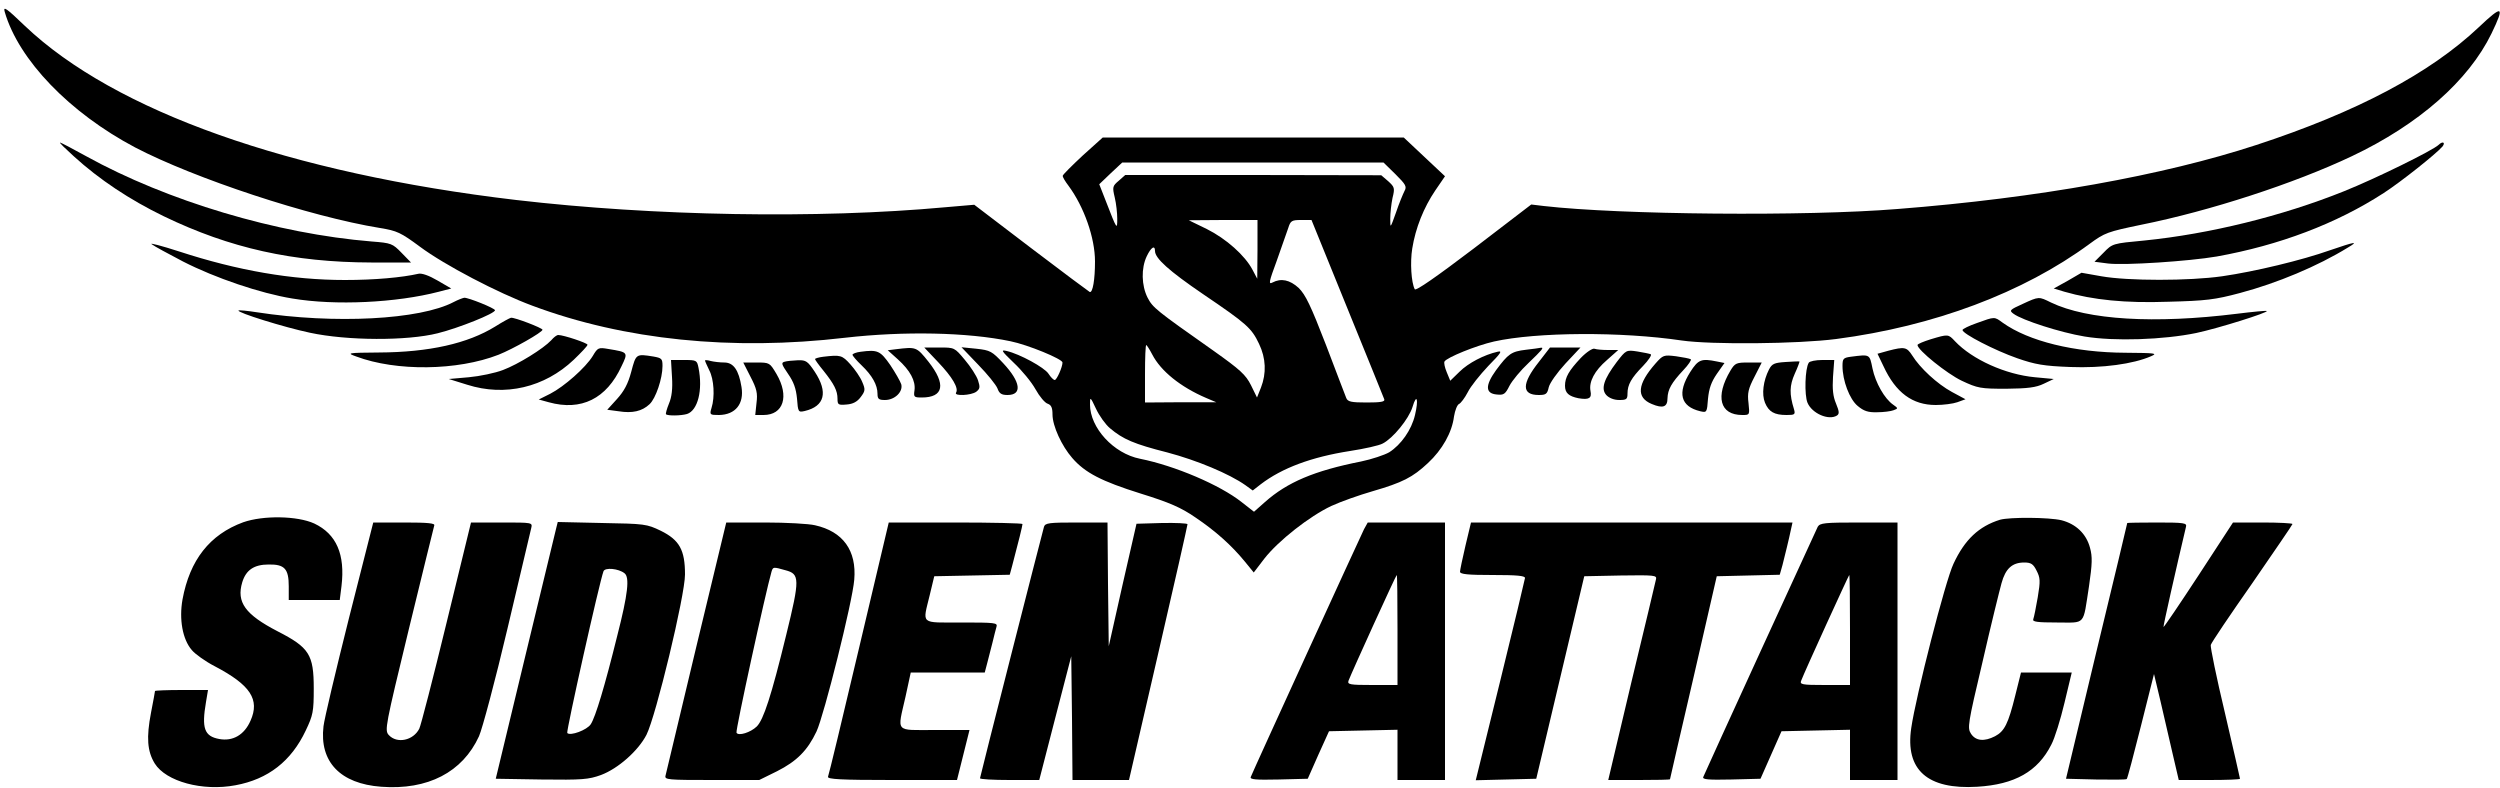 <svg xmlns="http://www.w3.org/2000/svg" width="1000pt" height="315pt" version="1.0" viewBox="0 0 1000 315"><path d="M1.9 4.8C7.5 24 27.8 45.1 54.1 59c23.8 12.4 69.7 27.6 97.9 32.2 6.8 1.1 8.3 1.8 16 7.5 9.8 7.3 31.2 18.5 45 23.6 36.7 13.7 79.8 18.1 125 12.8 23.6-2.7 49-2.2 66.2 1.4 6.9 1.4 20.8 7.1 20.8 8.5 0 1.8-2.3 7-3.1 7-.5 0-1.6-1.1-2.5-2.5-1.6-2.5-11.5-7.9-16.7-9.1-2.5-.6-2.2-.1 2.8 4.7 3.2 3 7.1 7.7 8.7 10.6 1.6 2.9 3.8 5.5 4.9 5.8 1.4.5 1.9 1.6 1.9 4.3 0 4.6 3.7 12.6 7.9 17.4 5.1 5.9 11.7 9.3 27.3 14.2 11.6 3.6 16.2 5.6 22 9.6 8 5.4 14.4 11.1 19.8 17.7l3.5 4.3 4.2-5.5c5.6-7.2 18.1-17 26.8-21.1 3.9-1.8 11.3-4.4 16.5-5.9 12-3.5 16-5.5 22.2-11.3 5.7-5.3 9.6-12.2 10.4-18.6.4-2.5 1.3-4.7 2-5 .7-.3 2.3-2.4 3.5-4.7 1.1-2.3 4.9-7 8.2-10.5 5.1-5.2 5.8-6.2 3.7-5.7-5.3 1.2-11.7 4.5-15.2 8l-3.7 3.6-1.4-3.4c-.8-1.9-1.2-3.8-.9-4.3.9-1.6 12.7-6.4 19.8-8 17.1-3.8 50.9-4 75.1-.4 11.8 1.7 46.4 1.4 61.8-.6 39-5.1 74.8-18.5 101.4-38.1 6-4.4 7.1-4.8 20.6-7.6 27.4-5.5 61.2-16.5 84.2-27.4 26.8-12.7 46.7-30.2 55.9-49.1 5.4-11.2 4.5-11.6-5.1-2.5-19.5 18.4-48.7 33.9-89 47.1-37.3 12.2-87.3 21.2-143.5 25.6-36.8 3-111 2.3-141.5-1.2l-5-.6-23 17.6c-14.9 11.3-23.2 17.1-23.6 16.3-1.4-2.7-1.9-10.8-1-16.3 1.3-8.2 4.6-16.4 9.2-23.2l3.9-5.7-8.2-7.7-8.3-7.8H441.1l-8 7.2c-4.3 4-8 7.7-8 8.1-.1.5 1 2.3 2.3 4 6.2 8.4 10.6 20.8 10.6 30.3 0 7.2-.9 12.6-2.1 12.2-.4-.2-11-8.1-23.5-17.6l-22.7-17.3-11.6 1c-51.2 4.7-116.7 3.5-171.6-2.9C115.8 69.3 45.9 44.5 10 10.4 2.4 3.1 1.2 2.3 1.9 4.8zm556.3 64.9c4.1 4.1 4.6 4.9 3.6 6.7-.6 1.2-2.2 5-3.4 8.6-2.3 6.4-2.3 6.5-2.3 2.5 0-2.2.4-5.9.9-8.3 1-4 .8-4.4-1.7-6.7l-2.8-2.4-51.2-.1h-51.2l-2.6 2.3c-2.5 2.1-2.6 2.5-1.6 6.7.6 2.5 1 6.3 1 8.5 0 4.5-.1 4.5-4.5-6.9l-2.7-6.9 4.6-4.4 4.6-4.3h104.5l4.8 4.7zm-55.2 30-.1 11.8-1.9-3.6c-3-5.7-10.5-12.4-18.3-16.3l-7.2-3.5 13.8-.1H503v11.7zm35.9 23.5c7.9 19.4 14.6 35.9 14.8 36.5.4 1-1.4 1.3-7 1.3-6.2 0-7.6-.3-8.2-1.8-.4-.9-4-10.5-8.1-21.2-6.1-15.8-8.2-20.1-10.9-22.8-3.6-3.3-7.1-4-10.5-2.2-1.7.9-1.4-.3 1.7-8.7 1.9-5.4 4-11.3 4.6-13.1.9-2.9 1.4-3.2 5.1-3.2h4.2l14.3 35.2zM462 100.4c0 2.9 5.5 7.9 19.3 17.3 17.4 11.8 19.3 13.5 22.3 19.8 2.8 5.8 3 11.8.8 17.5l-1.6 4-2.4-4.9c-2.1-4.2-4.3-6.2-15-13.8-23-16.2-24.3-17.2-26.4-21.3-2.4-4.8-2.6-11.7-.3-16.5 1.7-3.6 3.3-4.6 3.3-2.1zm-1.1 41.4c3.4 6.6 11.3 13 21.6 17.4l4 1.7h-14.2l-14.3.1v-11.5c0-6.3.2-11.5.5-11.5.2 0 1.3 1.7 2.4 3.8zM444 171.3c5.2 4.4 9.6 6.3 23 9.7 11.7 3.1 24.7 8.5 31.2 13.1l2.9 2.1 3.2-2.5c8.5-6.5 20.3-10.9 35.7-13.3 5.8-.9 11.7-2.2 13.1-3 4.1-2.1 10.4-9.8 11.9-14.6 1.7-5.7 2.5-3.1 1 3.2-1.4 6-5.6 11.9-10.3 14.9-1.9 1.1-7 2.8-11.3 3.7-18.7 3.7-29.5 8.3-38.4 16.2l-4.4 3.9-5-3.9C488 194 470 186.3 456 183.5c-10.6-2.1-20-12.4-20-21.7 0-3.2.1-3.2 2.4 1.7 1.3 2.8 3.8 6.3 5.6 7.8z"/><path d="M29.5 62.5c10.2 9.3 22.4 17.4 36 24 26.5 12.8 51.7 18.4 83 18.5h15.9l-3.8-3.9c-3.6-3.7-4.1-3.9-11.9-4.5-38-3.1-81.8-16.2-114.2-34.1-5.4-3-10.2-5.5-10.5-5.5-.3.1 2.2 2.5 5.5 5.5zM975.5 57.9c-2.4 2.3-25.2 13.5-37.9 18.6-24.9 10-54 17.1-79.8 19.7-12.8 1.2-12.8 1.2-16.4 4.9l-3.6 3.6 5.4.7c6.6.8 32.4-.9 43.5-2.8 25-4.5 47.8-13.1 66.8-25.4 6.8-4.4 20.9-15.6 23.5-18.6 1.3-1.7 0-2.2-1.5-.7zM60.7 97.7c1 .8 6.6 3.8 12.5 6.9 12.9 6.6 30.9 12.7 43.7 14.8 17.2 2.9 41.7 1.7 58.6-2.7l5-1.3-5.5-3.2c-3.4-2-6.3-3-7.6-2.7-6.6 1.5-17.5 2.5-29.4 2.5-21.3 0-43-3.8-66.3-11.4-7.1-2.3-12.1-3.6-11-2.9zM932 100.1c-11.3 4-30 8.5-43.1 10.4-13.3 1.9-37.7 1.9-48.4 0l-7.9-1.4-5.5 3.2-5.6 3.1 4.3 1.3c11.5 3.3 24.3 4.6 41.5 4 15.1-.4 18.6-.8 28.7-3.5 15-4 31-10.7 43.2-18.2 4.4-2.6 3-2.4-7.2 1.1z"/><path d="M181.5 120.8c-13.5 7.1-47.6 8.9-78.8 4.1-3.8-.6-7-.9-7.3-.7-.7.8 18.2 6.7 28.6 8.9 14.9 3.2 38.8 3.3 51.1.2 8.4-2.1 22.9-7.9 22.9-9.2 0-.8-10.7-5.1-12.3-5-.6.1-2.5.8-4.2 1.7zM809 121.6c-5.1 2.3-5.4 2.6-3.6 3.9 3.5 2.6 18.8 7.5 28.4 9.1 12 2 31.6 1.3 44.7-1.4 8.9-1.9 28.9-8.2 28.2-8.8-.2-.2-5.5.3-11.9 1.1-33 4.1-59.8 2.5-74.4-4.5-4.9-2.4-4.7-2.5-11.4.6z"/><path d="M198.1 130.6c-11 6.8-26.4 10.3-46.6 10.4-12.7.1-12.9.2-9 1.6 16 6 40.5 5.7 56.9-.7 5.8-2.3 17.6-9 17.6-10 0-.7-11.2-5-12.6-4.8-.5.1-3.3 1.6-6.3 3.5zM790.8 129.2c-3.2 1.1-5.8 2.4-5.8 2.8 0 1.5 13 8.2 21.9 11.3 7.2 2.5 10.6 3.1 21.2 3.5 12.9.5 25.2-1.2 32.3-4.3 2.8-1.2 1.9-1.3-10.2-1.4-20.5-.1-38.7-4.6-49.1-12-3.4-2.5-3.1-2.5-10.3.1zM220.5 136.1c-3.2 3.4-13.2 9.6-19.3 11.9-3.1 1.2-9.3 2.5-13.7 2.9l-8 .7 7.4 2.3c15.1 4.8 30.9 1.1 42.6-10 3-2.9 5.5-5.5 5.5-6 0-.7-9.6-3.9-11.7-3.9-.6 0-1.8.9-2.8 2.1zM772.3 135.7c-2.9.9-5.3 1.9-5.3 2.3 0 2 11.8 11.5 17.7 14.3 6.4 3 7.5 3.2 17.8 3.2 8.6-.1 11.9-.5 15-2l4-1.9-7.5-.7c-11.8-1.1-25.1-7.1-32-14.4-2.7-2.9-2.7-2.9-9.7-.8zM237.1 142.4c-2.9 4.7-11.4 12.2-17 15.1l-4.6 2.3 4 1.1c13 3.6 23.1-1.4 29.1-14.4 2.7-5.6 2.7-5.6-5.2-6.9-4-.7-4.3-.6-6.3 2.8zM358.3 139.7l-3.2.4 4 3.6c5 4.5 7.2 8.7 6.7 12.4-.4 2.7-.2 2.9 2.9 2.9 8.8 0 9.8-5.3 2.7-14.3-4.8-6-4.9-6-13.1-5zM375.3 144.9c5.6 5.9 8.3 10.4 7.1 12.2-.8 1.4 6 1.1 8.1-.4 1.5-1.2 1.6-1.8.7-4.6-.6-1.8-3-5.5-5.3-8.2-4.1-4.9-4.1-4.9-10.1-4.9h-6.1l5.6 5.9zM391.3 145.9c3.7 3.8 7.1 8 7.7 9.5.7 2 1.6 2.6 4 2.6 6 0 5.3-5.2-1.7-12.7-4.5-4.8-5.2-5.2-10.7-5.8l-6-.6 6.7 7zM610.4 139.9c-5.9.7-7.1 1.6-12 8.2-4.4 6.1-4.3 9.3.3 9.7 2.8.3 3.4-.1 5.1-3.5 1.1-2.1 4.5-6.2 7.6-9.1 5.4-5.2 6.4-6.3 4.9-6.1-.5.1-3.1.5-5.9.8zM615.6 144.7c-7 8.8-7 13.3-.1 13.3 2.9 0 3.4-.4 4-3.1.4-1.7 3.3-5.8 6.7-9.5l6-6.4H620l-4.4 5.7zM632.3 143.2c-4.7 5-6.3 7.7-6.3 11.1 0 2.9 1.5 4.2 5.4 5 4.2.7 5.4 0 4.8-2.9-.7-3.7 1.6-8.1 6.6-12.4l4.5-4h-4.1c-2.2 0-4.6-.2-5.4-.5-.7-.3-3.2 1.3-5.5 3.7zM755.3 140.3l-4.3 1.2 2.4 5c4.9 10.6 11.6 15.5 20.9 15.5 3 0 6.9-.5 8.6-1.1l3.3-1.2-5.4-2.9c-5.9-3.2-12.8-9.6-15.9-14.6-2.2-3.4-3.1-3.6-9.6-1.9zM344.3 140.7c-1.8.2-3.3.8-3.3 1.2 0 .4 1.6 2.3 3.6 4.2 4.3 4.1 6.4 7.9 6.4 11.4 0 2.1.5 2.5 3 2.5 3.9 0 7.3-3.3 6.5-6.3-.4-1.2-2.4-4.7-4.4-7.7-4-5.7-5-6.2-11.8-5.3zM646.7 144.8c-5.2 6.9-6.4 10.7-4.2 13.2 1.1 1.2 3.1 2 5.2 2 2.9 0 3.3-.3 3.3-2.6 0-3.5 1.5-6.2 6.2-11 2.2-2.3 3.6-4.4 3.1-4.7-.4-.2-2.8-.7-5.3-1.1-4.5-.7-4.6-.6-8.3 4.2zM252.5 148.7c-1.3 4.9-2.9 7.8-5.7 10.9l-3.9 4.3 4.5.6c5.6.9 9.4 0 12.4-2.8 2.5-2.3 5.2-10.3 5.2-15.3 0-2.9-.3-3.2-3.7-3.8-6.9-1.1-6.9-1.1-8.8 6.1zM329.3 142.7c-1.8.2-3.3.7-3.3.9 0 .3 1.5 2.4 3.4 4.7 4.3 5.4 5.6 8 5.6 11.2 0 2.4.3 2.6 3.7 2.3 2.5-.2 4.2-1.1 5.6-3 1.8-2.4 1.9-3 .6-6-.7-1.8-2.9-5-4.7-7-3.4-3.8-4-3.9-10.9-3.1zM662.2 145.4c-7.3 8.3-7.8 13.6-1.5 16.2 4.5 1.9 6.3 1.2 6.3-2.3.1-3.5 1.6-6.2 6.3-11.2 2.1-2.2 3.4-4.2 3-4.4-.5-.3-3.1-.8-5.9-1.2-4.9-.6-5.2-.5-8.2 2.9zM740.3 142.7c-3 .4-3.3.8-3.3 3.7 0 5.8 2.8 13.3 6.1 16 2.4 2 4.1 2.6 7.7 2.5 2.6 0 5.6-.4 6.6-.8 1.9-.7 1.9-.8-.1-2.2-3.5-2.4-7.1-8.8-8.3-14.5-1.2-5.8-.9-5.7-8.7-4.7zM268.8 150.8c.3 4.7-.1 8-1.2 10.6-.9 2.2-1.4 4.1-1.2 4.3.7.7 6 .6 8.4-.1 4.3-1.4 6.4-9.5 4.6-18.5-.6-3-.8-3.1-5.8-3.1h-5.2l.4 6.8zM282 144.2c0 .3.8 2 1.7 3.9 1.9 3.6 2.3 10.7.9 15.1-.8 2.7-.7 2.8 3 2.8 6.6-.1 10.1-4.5 9-11.2-1.1-6.8-3.2-9.8-6.9-9.8-1.7 0-4.2-.3-5.4-.6-1.3-.4-2.3-.4-2.3-.2zM313.8 144.7c-1.4.4-1.2 1 1.4 4.8 2.3 3.3 3.2 5.9 3.6 9.9.4 5.4.5 5.6 3.1 5 8-1.9 9.4-7.5 4-15.7-2.8-4.2-3.5-4.7-6.7-4.6-2.1.1-4.5.3-5.4.6zM676.1 148.8c-5.3 8.4-3.9 13.8 4 15.7 2.6.6 2.7.5 3.1-5 .4-4.1 1.3-6.7 3.5-9.9l3.1-4.4-3-.6c-6.3-1.3-7.5-.8-10.7 4.2zM714.2 144.8c-4.5.3-5.4.7-6.6 3-2.3 4.5-3 9.9-1.6 13.3 1.5 3.6 3.7 4.9 8.6 4.9 3.3 0 3.6-.2 3-2.3-1.9-6.1-1.8-9.5.3-14.2 1.2-2.6 2-4.9 1.9-4.9-.2-.1-2.7 0-5.6.2zM723.5 145.1c-1.5 2.3-1.8 12.9-.5 16 1.8 4.3 8.5 7.2 11.8 5.1 1-.7.9-1.6-.4-4.8-1.2-2.8-1.5-5.8-1.2-10.6l.5-6.8h-4.8c-2.6 0-5.1.5-5.4 1.1zM300.2 150.7c2.5 4.8 2.9 6.6 2.4 10.5l-.5 4.8h3.3c8 0 10.4-7.5 5.2-16.4-2.7-4.5-2.7-4.6-8-4.6h-5.3l2.9 5.7zM692.2 148.2c-6.2 10.4-4.3 17.8 4.7 17.8 3 0 3 0 2.5-4.8-.5-3.9-.1-5.7 2.4-10.5l2.9-5.7h-5.3c-4.8 0-5.4.2-7.2 3.2zM97.3 208.9C83.9 213.8 75.9 224 73 239.8c-1.4 7.9 0 15.9 3.7 20.2 1.3 1.6 5.5 4.6 9.2 6.5 14.3 7.5 18.1 13.3 14.3 21.8-2.5 5.7-7.1 8.3-12.5 7.3-6-1.1-7.1-4.3-5.3-14.8l.8-4.8H72.6c-5.8 0-10.6.2-10.6.4s-.7 4.1-1.6 8.7c-1.9 9.9-1.5 15.4 1.5 20.3 4.5 7.2 19.1 11.2 32.3 8.7 13-2.4 22.3-9.6 28.1-21.9 2.9-6.1 3.2-7.5 3.2-16.8 0-13.6-1.8-16.4-14.5-22.9-12.9-6.7-16.5-11.6-14.1-19.6 1.5-4.9 4.7-7.1 10.6-7.1 6.3-.1 8 1.7 8 8.7v5.5h20.4l.7-5.6c1.5-12.6-2-20.8-10.9-25-6.8-3.1-20.4-3.3-28.4-.5zM800 207.9c-8.4 2.6-14.1 7.9-18.6 17.6-3.2 6.6-15.1 53.1-16.9 65.7-2.5 16.8 6.5 24.7 26.4 23.5 15-.9 24.2-6.1 29.6-16.8 1.4-2.6 3.7-10.1 5.3-16.8l2.9-12.1H808.4l-2.3 9.2c-2.8 11.3-4.3 14.3-8.1 16.3-4.3 2.2-7.7 1.9-9.6-1-1.5-2.3-1.3-3.8 4.6-28.7 3.3-14.5 6.8-28.6 7.6-31.5 1.6-5.9 4.3-8.3 9.1-8.3 2.7 0 3.6.6 4.9 3.2 1.5 2.9 1.6 4.1.5 10.7-.7 4.1-1.5 8-1.8 8.8-.4 1 1.5 1.3 9.5 1.3 11.7 0 10.3 1.5 12.8-14.5 1.3-9 1.4-11.8.4-15.4-1.5-5.6-5.6-9.5-11.4-11-5-1.2-20.7-1.3-24.6-.2zM139.6 247.2c-5.3 21.1-9.9 40.5-10.2 43.3-1.7 14.2 6.7 23 23.1 24.2 18.6 1.4 32.5-5.8 39.1-20.2 1.3-2.9 6.5-22.3 11.4-43.1 4.9-20.9 9.2-38.9 9.5-40.2.5-2.2.5-2.2-11.8-2.2h-12.3l-9.8 40.2c-5.4 22.2-10.3 41.2-10.9 42.3-2.4 4.7-8.9 6.1-12.2 2.5-1.7-1.9-1.4-3.4 8-42.2 5.4-22.2 10-40.9 10.2-41.6.4-.9-2.4-1.2-11.9-1.2h-12.5l-9.7 38.2zM222.5 211.2c-.3 1.2-5.9 24.3-12.4 51.3l-11.8 49 18.2.3c16.5.2 18.9 0 23.9-1.8 6.9-2.6 14.9-9.7 18.2-16.1 3.8-7.6 15.4-55.7 15.4-64.1 0-9.8-2.2-13.8-9.7-17.5-5.6-2.7-6.4-2.8-23.5-3.1l-17.7-.4-.6 2.4zm27.3 18.1c2.1 1.6 1.4 8.2-2.9 25-5 20.2-8.7 32.5-10.6 35.4-1.5 2.3-8.2 4.8-9.4 3.5-.5-.6 12.9-60.5 14.5-64.7.6-1.6 6-1.1 8.4.8zM278.5 258.8c-6.5 27.3-12.1 50.5-12.3 51.5-.4 1.6 1 1.7 18.5 1.7h19l7.1-3.5c7.9-4 12.2-8.3 15.8-15.9 3-6.4 14.4-51.9 15.1-60.7 1-11.7-4.5-19.3-15.7-21.8-2.5-.6-11.5-1.1-20-1.1h-15.5l-12 49.8zm35.7-30.7c5.7 1.5 5.8 3.4.3 25.8-6 24.6-9.1 34-11.8 36.7-2.5 2.4-7.3 3.9-8.1 2.5-.5-.7 11.7-56.5 14-64.4.6-2 .7-2 5.6-.6zM343.6 259.3c-6.5 27.6-12.1 50.8-12.4 51.4-.3 1 5.2 1.3 25.6 1.3h26l2.5-10 2.5-10h-13.9c-16.2 0-15 1.3-11.7-13.3l2.1-9.7h29.6l1-3.8c.5-2 1.5-5.7 2.1-8.2.6-2.5 1.3-5.3 1.6-6.3.5-1.6-.6-1.7-14-1.7-16.8 0-15.6 1-12.7-11l1.8-7.5 15.1-.3 15.1-.3 1-3.7c2.5-9.4 4.1-16 4.1-16.6 0-.3-12-.6-26.7-.6h-26.8l-11.9 50.3zM417.6 210.7c-1.1 3.9-25.6 100-25.6 100.6 0 .4 5.3.7 11.8.7h11.9l6.4-24.8 6.4-24.7.3 24.8.2 24.7h22.6l11.7-50.7c6.5-28 11.7-51.2 11.7-51.6 0-.4-4.6-.6-10.2-.5l-10.2.3L449 234l-5.5 24.5-.3-24.8-.2-24.7h-12.5c-10.9 0-12.4.2-12.9 1.7zM545.6 211.7c-1.4 2.8-44.4 96.7-45.3 99.1-.4 1 2 1.2 11.1 1l11.7-.3 4.2-9.5 4.3-9.5 13.7-.3 13.7-.3V312h19V209h-30.9l-1.5 2.7zM559 252v22h-10.1c-9 0-10-.2-9.5-1.7 1.5-3.9 19-42.3 19.3-42.3.2 0 .3 9.9.3 22zM586.2 218.2c-1.2 5.1-2.2 9.9-2.2 10.5 0 1 3.3 1.3 13 1.3 9.8 0 13 .3 13 1.2-.1.7-4.5 19.2-9.9 41.1l-9.8 39.8 12.1-.3 12.1-.3 9.6-40.5 9.6-40.5 14.5-.3c13.6-.2 14.6-.1 14.2 1.5-.2 1-4.6 19.5-9.8 41l-9.3 39.3h12.4c6.7 0 12.3-.1 12.3-.3 0-.1 4.2-18.4 9.4-40.7l9.3-40.5 12.6-.3 12.6-.3 1.1-3.9c1.1-4.4 2.5-10 3.4-14.3l.6-2.7H588.4l-2.2 9.2zM727.1 210.7c-.9 1.8-44.9 97.8-45.8 100.1-.4 1 2 1.2 11.2 1l11.7-.3 4.2-9.5 4.2-9.5 13.7-.3 13.7-.3V312h19V209h-15.5c-13.7 0-15.5.2-16.4 1.7zM740 252v22h-10.1c-9.2 0-10.1-.2-9.4-1.8 1.3-3.5 19-42.2 19.2-42.2.2 0 .3 9.9.3 22zM850.9 209.2c0 .2-5.5 23.2-12.3 51.3l-12.2 51 12 .3c6.5.1 12.1.1 12.3-.2.3-.3 2.8-9.8 5.7-21.3l5.2-20.7 2.6 10.9c1.4 6.1 3.6 15.6 4.9 21.2l2.4 10.3h12.3c6.7 0 12.2-.2 12.2-.5 0-.2-2.7-12-6-26.2-3.4-14.2-5.9-26.5-5.7-27.3.2-.9 7.7-12 16.6-24.7 8.8-12.8 16.1-23.4 16.1-23.7 0-.3-5.4-.6-11.9-.6h-11.9l-13.7 21c-7.6 11.6-13.9 20.9-14.1 20.8-.2-.2 5-23.2 9-40.1.4-1.5-.7-1.7-11.5-1.7-6.5 0-11.9.1-12 .2z"/></svg>